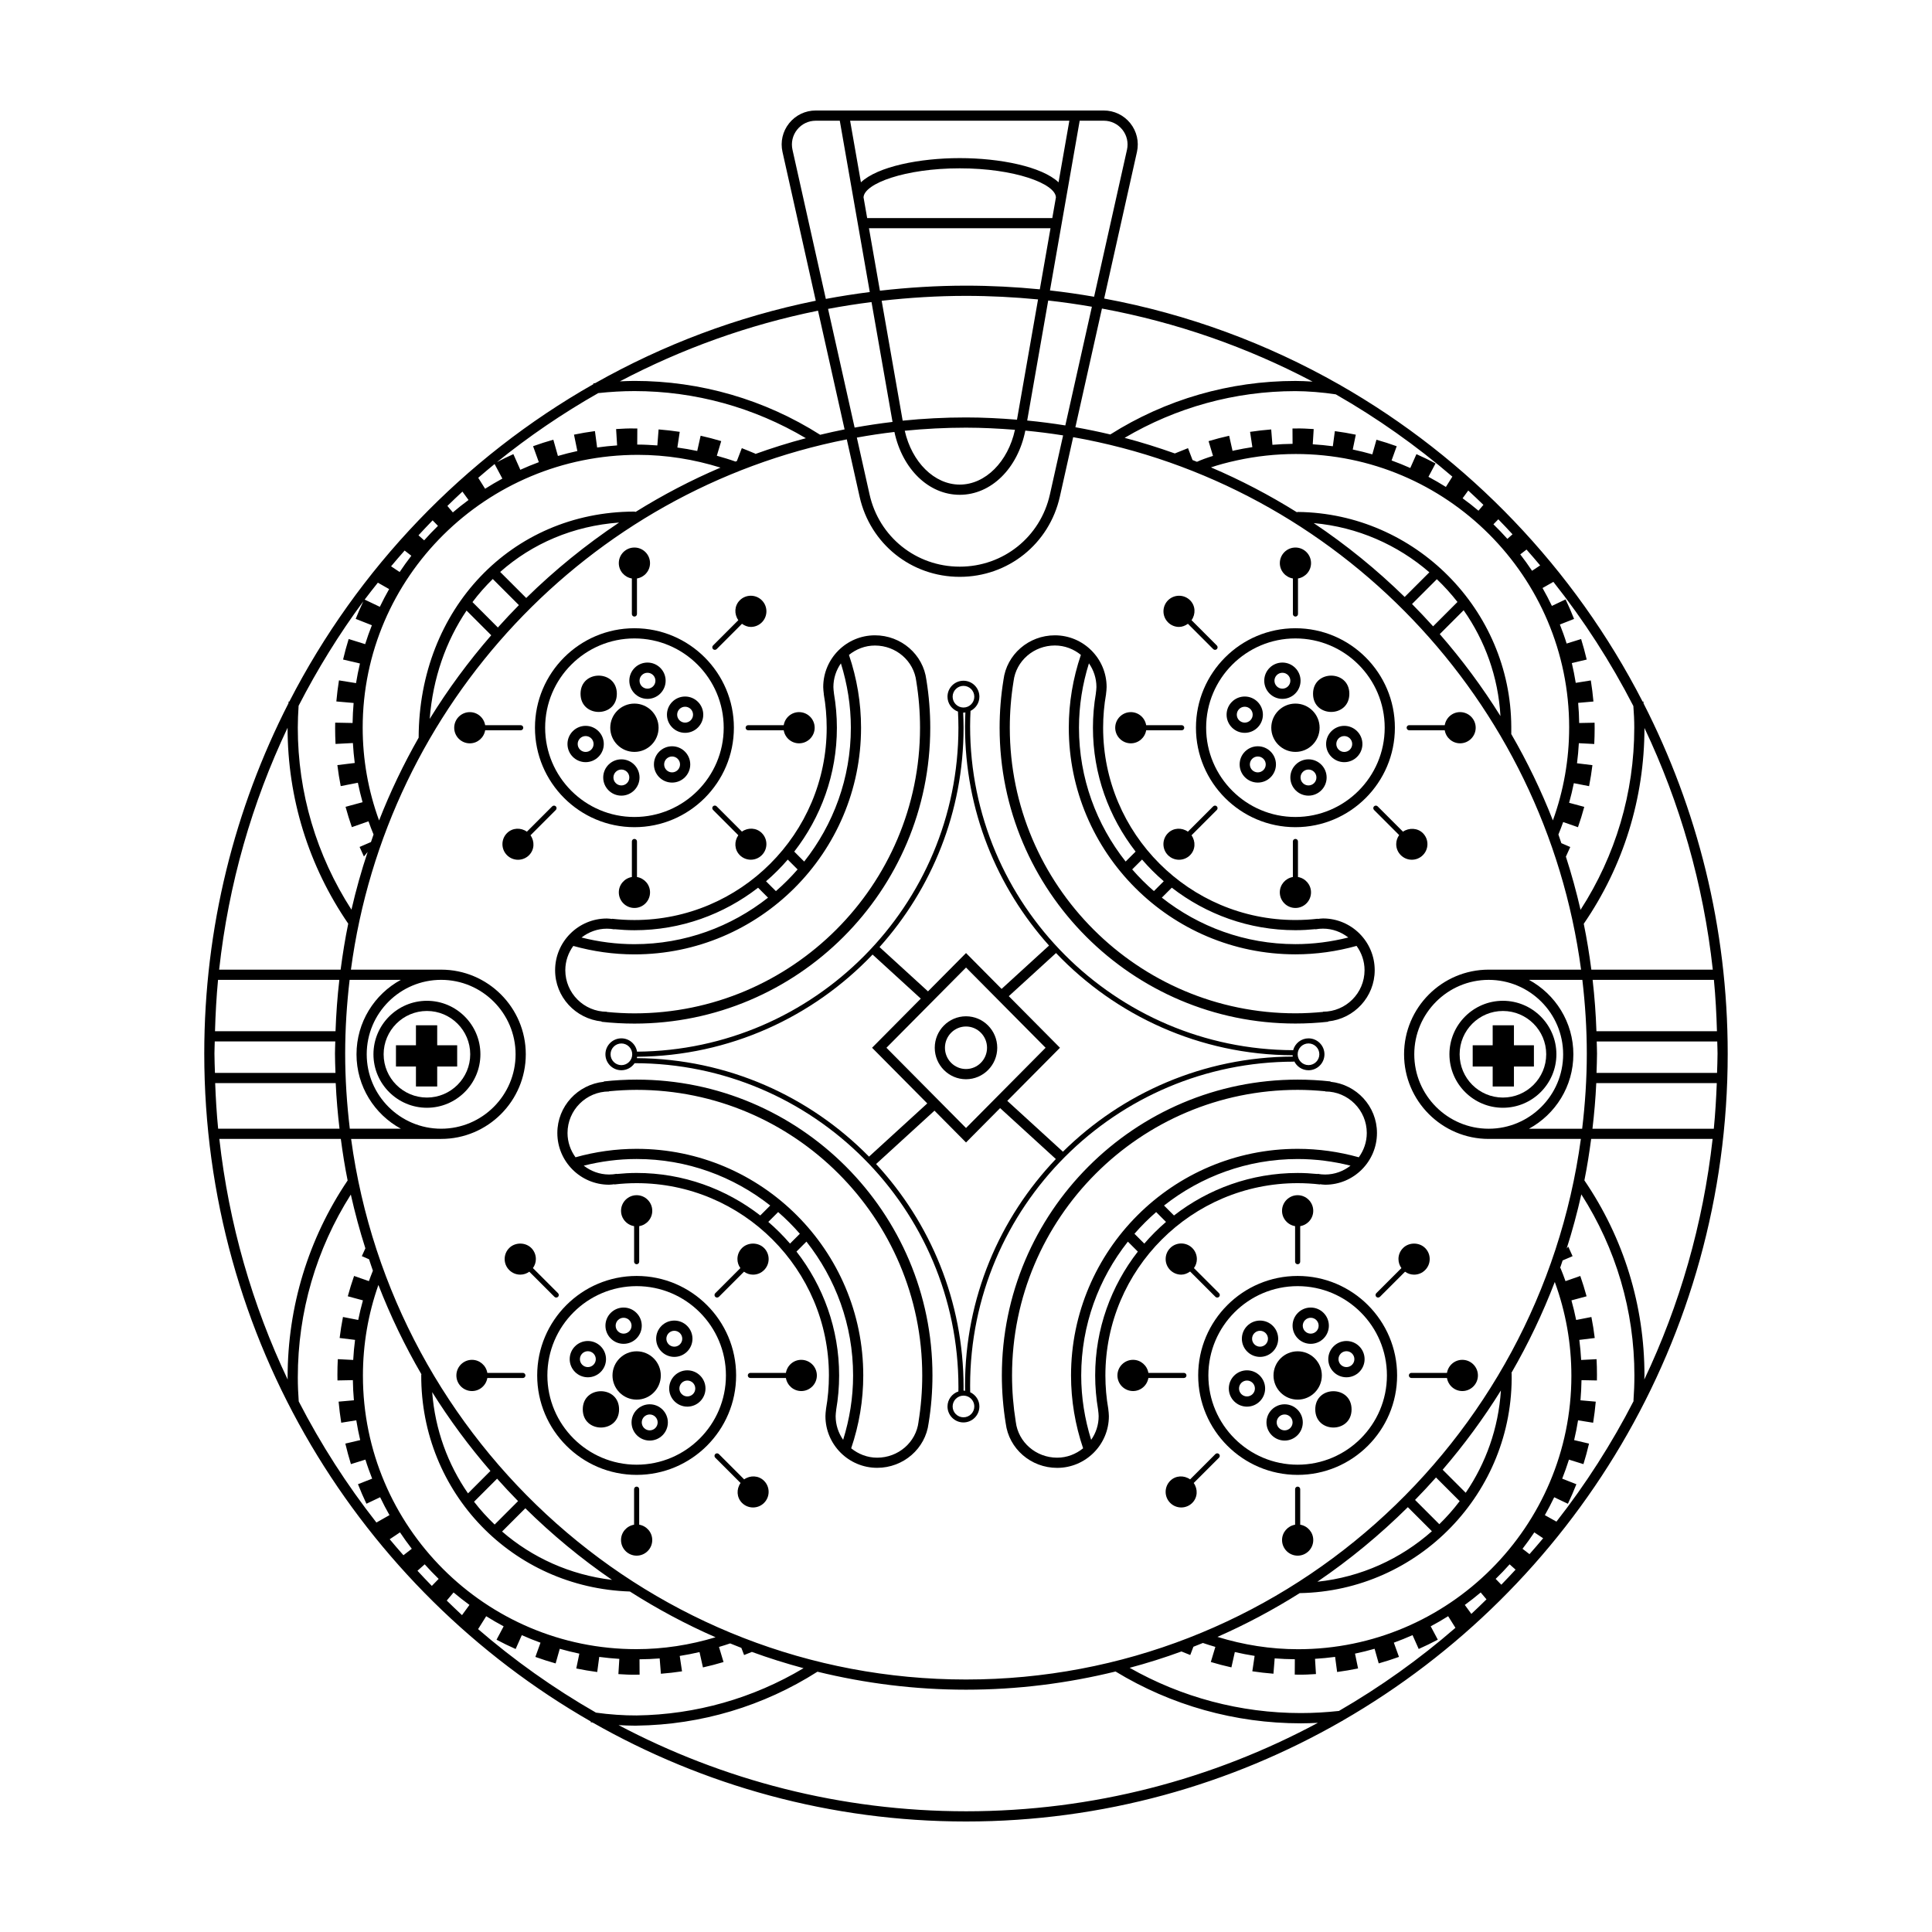 <?xml version="1.0" encoding="UTF-8"?>
<!-- Uploaded to: SVG Find, www.svgrepo.com, Generator: SVG Find Mixer Tools -->
<svg fill="#000000" width="800px" height="800px" version="1.1" viewBox="144 144 512 512" xmlns="http://www.w3.org/2000/svg">
 <g>
  <path d="m601.86 423.21c0-33.418-8.082-64.949-22.305-92.801-0.012-0.168-0.004-0.328-0.02-0.492l-0.227 0.016c-18.094-35.23-46.098-64.469-80.285-83.961l0.004-0.039-0.109-0.02c-19.074-10.855-40.055-18.668-62.305-22.797l8.691-38.855c0.598-2.684-0.047-5.457-1.762-7.602-1.727-2.148-4.293-3.375-7.043-3.375h-76.332c-2.75 0-5.316 1.23-7.039 3.379-1.719 2.144-2.363 4.918-1.758 7.602l8.816 39.43c-20.828 4.219-40.492 11.695-58.48 21.852-0.156 0.016-0.312 0.023-0.465 0.039l0.023 0.215c-34.324 19.492-62.438 48.793-80.594 84.133l-0.195-0.016c-0.012 0.145-0.004 0.293-0.016 0.438-14.238 27.859-22.328 59.414-22.328 92.855 0 75.777 41.328 141.96 102.43 176.99l-0.035 0.203c0.156 0.023 0.344 0.047 0.504 0.07 29.262 16.672 63.02 26.238 98.969 26.238 36.23 0 70.23-9.719 99.652-26.637 0.047-0.004 0.098-0.004 0.141-0.012l-0.012-0.066c60.914-35.074 102.08-101.16 102.08-176.79zm-401.03 0c0-1.078 0.066-2.141 0.082-3.215h31.941c-0.02 1.074-0.082 2.137-0.082 3.215 0 1.719 0.074 3.414 0.133 5.125h-31.941c-0.047-1.711-0.133-3.41-0.133-5.125zm66.812-117.4 6.539 6.539c-6.004 6.918-11.473 14.324-16.305 22.168 0.832-10.828 4.301-20.602 9.766-28.707zm8.301 4.484-6.731-6.731c1.641-2.191 3.445-4.223 5.379-6.121l6.922 6.922c-1.898 1.93-3.758 3.902-5.57 5.93zm7.512-7.82-6.902-6.902c8.48-7.508 19.324-12.203 31.512-13.09-8.82 5.887-17.059 12.582-24.609 19.992zm28.988-22.816c-0.133-0.039-0.258-0.082-0.402-0.082h-0.004c-32.504 0.098-57.02 25.84-57.09 59.914-4 7.012-7.508 14.34-10.488 21.941-2.875-7.871-4.344-16.133-4.344-24.605 0-39.863 32.723-72.285 72.938-72.285 7.492 0 14.82 1.18 21.887 3.379-7.828 3.34-15.332 7.277-22.496 11.738zm28.145-16.895-1.309 3.414c-0.133 0.051-0.262 0.105-0.395 0.156l0.004-0.02c-1.621-0.586-3.269-1.062-4.922-1.535l1.164-3.879c-1.793-0.539-3.629-1.02-5.457-1.426l-0.902 4.039c-1.742-0.367-3.496-0.672-5.262-0.91l0.625-4.16c-1.848-0.277-3.727-0.492-5.598-0.641l-0.332 4.242c-1.715-0.117-3.43-0.223-5.16-0.223-0.055 0-0.117 0.004-0.172 0.004l0.023-4.266-0.648-0.004c-1.688-0.051-3.332 0.051-4.973 0.152l0.266 4.332c-1.785 0.125-3.551 0.309-5.297 0.555l-0.578-4.348c-1.855 0.246-3.723 0.562-5.551 0.941l0.891 4.344c-1.742 0.371-3.457 0.812-5.152 1.305l-1.215-4.309c-1.805 0.508-3.606 1.09-5.367 1.723l1.527 4.231c-1.668 0.613-3.301 1.293-4.906 2.019l-1.844-4.152c-1.473 0.656-2.926 1.379-4.352 2.121 8.418-6.801 17.391-12.922 26.844-18.293 3.168-0.336 6.383-0.535 9.578-0.535 16.082 0 31.715 4.344 45.445 12.488-4.586 1.215-9.09 2.629-13.512 4.223l0.172-0.105c-0.848-0.355-2.769-1.152-3.637-1.484zm-63.457 8.07c-1.562 0.84-3.078 1.75-4.574 2.691l-1.82-2.902c1.43-1.234 2.871-2.457 4.336-3.652zm-8.965 5.668c-1.43 1.047-2.812 2.152-4.16 3.293l-1.445-1.715c1.324-1.273 2.629-2.562 3.988-3.797zm-8.098 6.859c-1.27 1.234-2.488 2.516-3.664 3.836l-1.5-1.336c1.238-1.328 2.469-2.664 3.742-3.961zm-7.059 7.922c-1.082 1.402-2.117 2.836-3.098 4.312l-2.273-1.516c1.18-1.41 2.379-2.801 3.594-4.176zm-5.883 8.832c-0.871 1.535-1.703 3.102-2.465 4.699l-4.019-1.914c1.133-1.523 2.324-2.996 3.496-4.484zm-4.574 9.582c-0.645 1.641-1.25 3.309-1.777 5.008l-4.375-1.359c-0.555 1.793-1.059 3.621-1.48 5.438l4.473 1.047c-0.402 1.715-0.762 3.445-1.039 5.203l-4.523-0.727c-0.297 1.848-0.527 3.727-0.695 5.586l4.578 0.402c-0.152 1.754-0.242 3.523-0.273 5.305l-4.609-0.09c-0.012 0.488-0.016 0.977-0.016 1.473 0 1.395 0.035 2.785 0.105 4.168l4.602-0.238c0.098 1.773 0.266 3.531 0.488 5.285l-4.602 0.562c0.227 1.863 0.523 3.734 0.887 5.566l4.543-0.891c0.348 1.734 0.777 3.449 1.246 5.16l-4.508 1.219c0.488 1.809 1.055 3.617 1.668 5.387l4.414-1.543c0.414 1.168 0.855 2.332 1.336 3.488-0.242 0.66-0.449 1.336-0.68 2l-3.019 1.305c0.367 0.852 0.75 1.699 1.148 2.535l0.988-1.215c-1.664 5.004-3.094 10.105-4.293 15.301-9.273-14.391-14.219-30.984-14.219-48.227 0-1.934 0.09-3.879 0.215-5.809 4.992-9.699 10.707-18.965 17.141-27.664-0.711 1.523-1.395 3.066-2.012 4.637zm-6.266 79.086c-0.828 4.004-1.477 8.074-2.016 12.184h-32.195c2.492-22.715 8.742-44.301 18.137-64.105 0.004 18.652 5.566 36.598 16.074 51.922zm-2.356 14.887c-0.52 4.488-0.852 9.035-1.012 13.621h-31.941c0.133-4.574 0.379-9.125 0.805-13.621zm4.547 19.73c0 8.508 4.762 15.926 11.766 19.723h-13.539c-0.781-6.535-1.23-13.168-1.23-19.914 0-6.613 0.43-13.125 1.18-19.539h13.582c-6.996 3.797-11.758 11.215-11.758 19.73zm22.43-19.73c10.879 0 19.73 8.852 19.73 19.73s-8.848 19.723-19.73 19.723c-10.879 0-19.723-8.848-19.723-19.723-0.004-10.883 8.848-19.73 19.723-19.73zm-27.941 27.359c0.188 4.07 0.539 8.098 1.008 12.09h-32.164c-0.395-3.996-0.637-8.031-0.789-12.09zm1.355 14.797c0.492 3.707 1.066 7.387 1.805 11.012-10.398 15.406-15.906 33.43-15.906 52.156 0 0.203 0.02 0.402 0.02 0.609-9.355-19.703-15.582-41.18-18.113-63.777zm-11.398 63.164c0-17.301 4.883-33.953 14.047-48.418 1.09 4.832 2.367 9.586 3.859 14.246-0.324 0.684-0.641 1.375-0.941 2.074l1.914 0.828c0.344 1.008 0.656 2.023 1.02 3.023-0.367 0.918-0.73 1.84-1.059 2.769l-3.926-1.371c-0.621 1.77-1.18 3.578-1.668 5.387l4.012 1.082c-0.473 1.719-0.902 3.445-1.25 5.195l-4.039-0.789c-0.359 1.832-0.656 3.703-0.887 5.566l4.086 0.5c-0.223 1.762-0.395 3.535-0.488 5.32l-4.082-0.211c-0.07 1.379-0.105 2.766-0.105 4.168 0 0.488 0.004 0.984 0.016 1.473l4.082-0.082c0.023 1.797 0.117 3.578 0.273 5.34l-4.051 0.359c0.168 1.859 0.398 3.738 0.695 5.586l3.988-0.641c0.281 1.773 0.637 3.516 1.039 5.246l-3.941 0.926c0.43 1.812 0.926 3.641 1.48 5.438l3.84-1.195c0.527 1.715 1.137 3.391 1.789 5.047l-3.758 1.473c0.684 1.75 1.441 3.488 2.242 5.176l3.629-1.727c0.77 1.617 1.602 3.195 2.481 4.742l-3.465 1.965c-7.824-9.98-14.727-20.715-20.586-32.094-0.16-2.109-0.246-4.266-0.246-6.402zm27.078 41.102c0.988 1.484 2.035 2.934 3.125 4.348l-2.211 1.715c-1.23-1.402-2.453-2.805-3.641-4.238zm-9.824-41.488c0-8.281 1.379-16.363 4.102-24.078 3.195 8.223 7.008 16.125 11.391 23.66-0.012 0.07-0.039 0.137-0.039 0.207-0.121 31.195 24.156 56.359 55.297 57.375 7.219 4.602 14.797 8.672 22.703 12.125-6.785 2.051-13.816 3.152-20.988 3.152-39.965 0.012-72.465-32.496-72.465-72.441zm43.039 35.105c7.082 6.977 14.762 13.348 22.98 18.977-11.145-1.324-21.176-5.918-29.141-12.816zm-8.129 4.312c-1.965-1.879-3.797-3.883-5.461-6.047l6.106-6.106c1.809 2.023 3.664 4.004 5.562 5.941zm-7.062-8.262c-5.34-7.707-8.727-16.871-9.492-26.828 4.613 7.367 9.777 14.344 15.434 20.883zm0.387 29.562-1.977 2.707c-1.375-1.258-2.699-2.57-4.047-3.863l1.812-2.144c1.367 1.148 2.769 2.246 4.211 3.301zm2.301 6.398 2.133-3.402c1.508 0.941 3.047 1.84 4.625 2.68l-1.883 3.543c1.641 0.875 3.352 1.707 5.062 2.465l1.633-3.672c1.621 0.719 3.273 1.395 4.957 2l-1.359 3.769c1.758 0.637 3.562 1.215 5.367 1.723l1.094-3.875c1.707 0.48 3.438 0.922 5.188 1.285l-0.812 3.93c1.828 0.379 3.699 0.695 5.551 0.941l0.535-4.004c1.758 0.23 3.531 0.406 5.324 0.52l-0.25 4.035c1.641 0.102 3.285 0.207 4.973 0.152l0.648-0.004-0.023-4.074c1.789-0.02 3.57-0.086 5.344-0.23l0.324 4.062c1.863-0.145 3.75-0.363 5.598-0.641l-0.609-4.082c1.762-0.273 3.508-0.621 5.246-1.02l0.906 4.066c1.828-0.406 3.664-0.887 5.457-1.426l-1.203-4.004c0.988-0.301 1.98-0.59 2.957-0.934 0.988 0.402 1.977 0.801 2.969 1.184l0.727 1.898c0.609-0.23 1.359-0.535 2.066-0.828 4.481 1.633 9.043 3.066 13.688 4.316-13.352 7.965-28.555 12.312-44.238 12.52-3.246 0.031-7.426-0.262-10.77-0.746-11.199-6.418-21.719-13.895-31.434-22.297 0.062 0.043 0.133 0.098 0.211 0.148zm-33.664-129.89h23.859c12.367 0 22.43-10.062 22.43-22.43 0-12.367-10.062-22.43-22.43-22.43h-23.91c9.41-70.469 62.844-127.03 131.41-140.53l3.394 15.184c2.797 12.508 13.703 21.246 26.527 21.246h0.016c12.816 0 23.723-8.734 26.527-21.246l3.527-15.766c70.09 12.352 125.04 69.555 134.6 141.11h-24.477c-12.367 0-22.43 10.062-22.43 22.43s10.062 22.43 22.43 22.43h24.426c-10.98 80.801-79.848 143.26-162.95 143.26-83.105 0-151.97-62.461-162.95-143.25zm185.82-244.04h-49.062l-0.961-5.496c0.176-3.648 11.008-7.684 25.492-7.684s25.328 4.039 25.492 7.688zm-0.473 2.699-2.836 16.188c-6.438-0.629-12.965-0.973-19.562-0.973-7.719 0-15.32 0.484-22.812 1.336l-2.902-16.555h48.113zm-22.398 17.922c6.445 0 12.809 0.336 19.094 0.941l-5.582 31.875c-4.465-0.363-8.957-0.598-13.512-0.598-5.664 0-11.262 0.293-16.781 0.852l-5.566-31.773c7.336-0.828 14.789-1.297 22.348-1.297zm21.789 1.23c3.894 0.43 7.75 0.992 11.574 1.648l-7.039 31.457c-3.34-0.535-6.707-0.969-10.105-1.301zm-8.812 34.262c-1.828 8.453-7.84 14.52-14.629 14.52h-0.012c-6.723 0-12.676-5.949-14.566-14.27 5.34-0.527 10.75-0.816 16.227-0.816 4.375 0.004 8.691 0.23 12.98 0.566zm-32.445-2.086c-3.379 0.398-6.727 0.906-10.047 1.5l-7.039-31.457c3.805-0.715 7.644-1.316 11.516-1.805zm0.5 2.66c2.106 9.848 9.094 16.652 17.305 16.652h0.012c8.309 0 15.371-6.969 17.375-17.012 3.367 0.324 6.707 0.742 10.012 1.27l-3.5 15.652c-2.519 11.266-12.344 19.133-23.887 19.133h-0.016c-11.543 0-21.367-7.871-23.887-19.133l-3.371-15.074c3.289-0.598 6.606-1.102 9.957-1.488zm147.86 11.836-1.715 2.731c-1.508-0.941-3.047-1.84-4.625-2.68l1.883-3.543c-1.641-0.875-3.352-1.703-5.062-2.465l-1.633 3.672c-1.621-0.719-3.273-1.395-4.957-2l1.359-3.769c-1.758-0.637-3.562-1.215-5.367-1.723l-1.094 3.875c-1.707-0.48-3.438-0.922-5.188-1.285l0.812-3.93c-1.828-0.379-3.699-0.695-5.551-0.941l-0.535 4.004c-1.758-0.23-3.531-0.406-5.324-0.516l0.25-4.035c-1.641-0.102-3.285-0.207-4.973-0.152l-0.648 0.004 0.023 4.062c-1.785 0.02-3.566 0.109-5.34 0.258l-0.324-4.074c-1.863 0.145-3.75 0.363-5.598 0.641l0.605 4.047c-1.57 0.242-3.133 0.516-4.676 0.855-0.203 0.047-0.379 0.09-0.574 0.137l-0.898-4.004c-1.828 0.406-3.664 0.887-5.457 1.426l1.176 3.914c-1.641 0.5-3.047 1.02-4.254 1.562-0.387-0.156-0.777-0.312-1.168-0.465l-1.203-3.152c-0.801 0.309-2.555 1.012-3.488 1.402-4.363-1.547-8.793-2.949-13.312-4.133 13.684-8.074 29.25-12.383 45.262-12.383 3.168 0 7.359 0.336 10.699 0.855 11 6.293 21.332 13.598 30.895 21.805zm70.277 152.9c0 1.719-0.086 3.414-0.133 5.125h-31.941c0.051-1.707 0.133-3.406 0.133-5.125 0-1.078-0.059-2.141-0.082-3.215h31.941c0.016 1.07 0.082 2.137 0.082 3.215zm-111.18 157.85c-7.301 0-14.461-1.145-21.355-3.269 7.578-3.332 14.855-7.215 21.805-11.598 31.523-0.562 56.719-26.668 56.164-58.195 0-0.07-0.031-0.133-0.047-0.195 4.43-7.664 8.277-15.703 11.48-24.07 2.91 7.949 4.398 16.305 4.398 24.879 0 39.941-32.5 72.449-72.445 72.449zm44.441-41.461-6.109-6.109c5.656-6.578 10.82-13.586 15.434-21-0.641 9.996-3.981 19.273-9.324 27.109zm-7.875-4.055 6.277 6.277c-1.641 2.172-3.445 4.207-5.394 6.109l-6.434-6.434c1.898-1.938 3.746-3.922 5.551-5.953zm-7.461 7.871 6.375 6.375c-8.262 7.316-18.75 12.168-30.348 13.383 8.59-5.84 16.605-12.465 23.973-19.758zm26.973 15.148 1.578 1.406c-1.246 1.344-2.5 2.684-3.777 3.996l-1.5-1.543c1.277-1.238 2.516-2.531 3.699-3.859zm3.418-4.121c1.09-1.41 2.137-2.856 3.125-4.348l2.344 1.559c-1.18 1.426-2.402 2.82-3.621 4.211zm5.918-8.914c0.875-1.551 1.715-3.129 2.481-4.742l3.629 1.727c0.801-1.688 1.559-3.426 2.246-5.176l-3.758-1.477c0.648-1.656 1.254-3.336 1.789-5.047l3.84 1.195c0.555-1.793 1.059-3.621 1.48-5.438l-3.945-0.926c0.402-1.727 0.762-3.473 1.039-5.246l3.996 0.641c0.297-1.848 0.527-3.727 0.695-5.586l-4.051-0.359c0.152-1.762 0.242-3.547 0.273-5.34l4.082 0.082c0.012-0.488 0.016-0.977 0.016-1.473 0-1.395-0.035-2.785-0.105-4.168l-4.082 0.211c-0.098-1.785-0.266-3.559-0.488-5.32l4.086-0.5c-0.227-1.863-0.523-3.734-0.887-5.566l-4.039 0.789c-0.348-1.75-0.777-3.477-1.25-5.195l4.012-1.082c-0.488-1.809-1.055-3.617-1.668-5.387l-3.918 1.371c-0.414-1.176-0.855-2.336-1.336-3.492l-0.109 0.047c0.242-0.676 0.453-1.359 0.684-2.039l2.637-1.137c-0.367-0.852-0.75-1.699-1.148-2.535l-0.422 0.523c1.508-4.699 2.793-9.492 3.891-14.359 9.168 14.332 14.062 30.832 14.062 47.973 0 2.231-0.086 4.504-0.25 6.742l0.066 0.004c-5.828 11.34-12.691 22.047-20.477 32.004zm10.48-88.719c0.73-3.617 1.301-7.285 1.793-10.984h32.188c-2.523 22.586-8.75 44.059-18.102 63.758 0.004-0.359 0.039-0.719 0.039-1.078 0.008-18.555-5.504-36.422-15.918-51.695zm2.137-13.684c0.469-3.988 0.828-8.016 1.008-12.09h31.941c-0.156 4.062-0.398 8.098-0.789 12.09zm-5.059-19.723c0-8.508-4.762-15.926-11.766-19.73h14.148c0.75 6.414 1.18 12.922 1.18 19.539 0 6.746-0.449 13.383-1.23 19.914h-14.102c7.004-3.801 11.77-11.219 11.77-19.723zm-22.438 19.723c-10.879 0-19.723-8.848-19.723-19.723 0-10.879 8.848-19.73 19.723-19.73 10.879 0 19.73 8.852 19.73 19.73 0 10.875-8.852 19.723-19.73 19.723zm28.551-25.836c-0.156-4.59-0.492-9.129-1.012-13.621h32.145c0.434 4.492 0.676 9.043 0.805 13.621zm-1.348-16.324c-0.539-4.098-1.184-8.156-2.012-12.152 10.516-15.316 16.078-33.25 16.086-51.898 9.383 19.785 15.617 41.352 18.113 64.051zm11.375-64.109c0 17.25-4.953 33.855-14.238 48.254-1.102-4.797-2.398-9.512-3.898-14.141l0.023 0.031c0.398-0.836 0.781-1.684 1.148-2.535l-2.359-1.02c-0.266-0.762-0.504-1.535-0.781-2.293 0.449-1.094 0.871-2.195 1.266-3.309l3.918 1.371c0.621-1.77 1.18-3.578 1.668-5.387l-4.012-1.082c0.473-1.719 0.902-3.445 1.25-5.195l4.039 0.789c0.359-1.832 0.656-3.703 0.887-5.566l-4.086-0.5c0.223-1.762 0.395-3.535 0.488-5.32l4.082 0.211c0.07-1.379 0.105-2.766 0.105-4.168 0-0.488-0.004-0.984-0.016-1.473l-4.082 0.082c-0.023-1.797-0.117-3.578-0.273-5.34l4.051-0.359c-0.168-1.859-0.398-3.738-0.695-5.586l-3.996 0.641c-0.281-1.77-0.637-3.516-1.039-5.246l3.945-0.926c-0.43-1.812-0.926-3.641-1.48-5.438l-3.84 1.195c-0.527-1.715-1.137-3.391-1.789-5.047l3.758-1.477c-0.684-1.75-1.441-3.488-2.246-5.176l-3.629 1.727c-0.77-1.617-1.602-3.195-2.481-4.742l2.875-1.633c8.082 10.207 15.184 21.219 21.195 32.902 0.152 1.914 0.242 3.844 0.242 5.754zm-27.086-41.59c-0.988-1.484-2.035-2.934-3.125-4.348l1.656-1.281c1.223 1.379 2.422 2.785 3.613 4.203zm9.832 41.496c0 8.488-1.457 16.766-4.312 24.652-3.117-7.949-6.812-15.598-11.043-22.902 0-0.023 0.016-0.047 0.016-0.07v-1.828c-0.137-31.02-25.473-56.562-56.48-56.941h-0.016c-0.121 0-0.227 0.039-0.336 0.066-7.238-4.516-14.832-8.504-22.754-11.875 1.891-0.645 4.141-1.266 6.887-1.863 5.09-1.113 10.332-1.684 15.594-1.684 39.941-0.008 72.445 32.492 72.445 72.445zm-43.59-34.562c-7.41-7.238-15.477-13.805-24.105-19.574 11.633 1.043 22.238 5.773 30.648 13.039zm8.527-4.707c1.969 1.875 3.793 3.891 5.465 6.035l-6.457 6.457c-1.82-2.016-3.68-3.988-5.586-5.914zm7.098 8.227c5.664 8.055 9.168 17.68 9.758 28.043-4.785-7.68-10.172-14.934-16.086-21.715zm-0.273-29.676 1.496-2.051c1.367 1.238 2.691 2.523 4.019 3.797l-1.309 1.551c-1.363-1.148-2.762-2.246-4.207-3.297zm-74.512 305.61c0.777 0.324 1.551 0.641 2.336 0.941l0.836-2.188c0.84-0.328 1.684-0.66 2.516-1.004 1.09 0.387 2.195 0.707 3.301 1.039l-1.203 4.004c1.793 0.539 3.629 1.02 5.457 1.426l0.906-4.066c1.738 0.395 3.481 0.746 5.246 1.02l-0.609 4.082c1.848 0.277 3.727 0.492 5.598 0.641l0.324-4.062c1.773 0.145 3.559 0.211 5.344 0.23l-0.023 4.074 0.648 0.004c1.688 0.051 3.332-0.051 4.973-0.152l-0.25-4.035c1.793-0.105 3.566-0.289 5.324-0.516l0.535 4.004c1.855-0.246 3.723-0.562 5.551-0.941l-0.812-3.93c1.758-0.359 3.481-0.801 5.188-1.285l1.094 3.875c1.805-0.508 3.606-1.09 5.367-1.723l-1.359-3.769c1.684-0.605 3.332-1.281 4.957-2l1.633 3.672c1.715-0.762 3.414-1.594 5.062-2.465l-1.883-3.543c1.578-0.836 3.117-1.734 4.625-2.68l1.93 3.078c-9.551 8.289-19.879 15.668-30.875 22.031-3.336 0.363-6.727 0.562-10.09 0.562-16.02 0-31.609-4.168-45.375-11.992 4.652-1.242 9.242-2.684 13.73-4.332zm75.098-12.332c1.441-1.055 2.848-2.156 4.207-3.305l1.535 1.824c-1.328 1.289-2.644 2.602-4.012 3.856zm12.641-283.73-1.359 1.211c-1.188-1.328-2.422-2.613-3.699-3.859l1.293-1.328c1.285 1.289 2.519 2.641 3.766 3.977zm-52.973-40.461c-1.602-0.109-3.18-0.18-4.555-0.18-17.438 0-34.395 4.906-49.062 14.184-3.055-0.727-6.141-1.359-9.254-1.914l7.039-31.457c19.781 3.656 38.547 10.262 55.832 19.367zm-55.355-69.145c1.93 0 3.719 0.863 4.926 2.363 1.203 1.5 1.652 3.445 1.234 5.324l-8.715 38.965c-3.863-0.664-7.758-1.234-11.699-1.672l7.879-44.98zm-9.113 0-2.863 16.328c-4.438-4.188-15.559-6.414-26.188-6.414s-21.75 2.227-26.188 6.414l-2.863-16.324 58.102 0.004zm-73.375 7.691c-0.418-1.879 0.031-3.82 1.234-5.32 1.203-1.508 3.004-2.367 4.926-2.367h6.375l7.949 45.398c-3.914 0.5-7.801 1.109-11.645 1.828zm6.769 42.656 7.039 31.457c-2.176 0.43-4.328 0.918-6.473 1.43-14.699-9.34-31.719-14.277-49.219-14.277-1.285 0-2.57 0.059-3.859 0.117 16.32-8.582 33.941-14.973 52.512-18.727zm-106.15 333.93 1.914-1.703c1.188 1.328 2.422 2.613 3.699 3.859l-1.809 1.859c-1.293-1.309-2.547-2.664-3.805-4.016zm145.37 63.742c-33.211 0-64.52-8.281-92.078-22.836 1.441 0.086 2.871 0.145 4.168 0.145 0.215 0 0.43 0 0.641-0.004 17.07-0.223 33.598-5.18 47.898-14.293 12.637 3.09 25.809 4.766 39.379 4.766 13.648 0 26.91-1.699 39.621-4.82 14.742 8.973 31.691 13.734 49.117 13.734 1.5 0 3.008-0.059 4.508-0.133-27.852 14.941-59.582 23.441-93.254 23.441z"/>
  <path d="m408.28 421.67c0-4.602-3.715-8.344-8.281-8.344-4.57 0-8.281 3.742-8.281 8.344 0 4.594 3.715 8.34 8.281 8.34 4.566-0.004 8.281-3.746 8.281-8.34zm-13.859 0c0-3.109 2.504-5.637 5.578-5.637s5.578 2.527 5.578 5.637c-0.004 3.109-2.5 5.633-5.578 5.633s-5.578-2.523-5.578-5.633z"/>
  <path d="m312.13 363.21c14.535 0 26.359-11.824 26.359-26.359 0-14.535-11.824-26.359-26.359-26.359s-26.359 11.824-26.359 26.359c0 14.535 11.824 26.359 26.359 26.359zm0-50.02c13.043 0 23.66 10.609 23.66 23.66 0 13.047-10.609 23.66-23.66 23.66-13.047 0-23.66-10.609-23.66-23.66 0-13.047 10.617-23.66 23.66-23.66z"/>
  <path d="m362.3 327.92c0.52 2.926 0.781 5.934 0.781 8.938 0 28.098-22.859 50.961-50.961 50.961-1.977 0-3.961-0.117-5.898-0.336l-0.004 0.055c-0.469-0.047-0.934-0.125-1.402-0.125-7.559 0-13.707 6.152-13.707 13.707 0 7.082 5.422 12.863 12.324 13.574l-0.012 0.09c2.863 0.316 5.789 0.48 8.707 0.48 43.227 0 78.398-35.172 78.398-78.398 0-4.227-0.344-8.469-1.012-12.617v-0.004c0-0.004 0-0.012-0.004-0.012 0-0.016-0.004-0.031-0.004-0.047h-0.004c-0.84-6.742-6.688-11.82-13.633-11.82-7.559 0-13.707 6.152-13.707 13.707 0 0.559 0.086 1.273 0.156 1.84zm-9.535 43.879 2.609 2.609c-1.785 2.051-3.703 3.969-5.754 5.75l-2.613-2.609c2.066-1.773 3.984-3.691 5.758-5.75zm-45.941 18.492 0.012-0.047c1.754 0.172 3.523 0.277 5.289 0.277 12.344 0 23.695-4.231 32.773-11.266l2.637 2.637c-9.766 7.691-22.043 12.324-35.406 12.324-4.758 0-9.453-0.613-14.016-1.762 1.863-1.445 4.172-2.344 6.711-2.344 0.66 0 1.336 0.059 2 0.18zm80-65.73c0 0.02 0.016 0.035 0.02 0.055h-0.012c0.656 4.019 0.984 8.137 0.984 12.242 0 41.734-33.957 75.691-75.691 75.691-2.445 0-4.891-0.141-7.305-0.371v-0.055c-6.07 0-11.008-4.938-11.008-11.008 0-2.41 0.801-4.621 2.117-6.434 5.25 1.465 10.691 2.238 16.199 2.238 33.117 0 60.059-26.945 60.059-60.059 0-6.613-1.098-13.094-3.203-19.301 1.891-1.531 4.266-2.488 6.883-2.488 5.598 0 10.309 4.078 10.957 9.488zm-19.977-4.762c1.715 5.508 2.637 11.227 2.637 17.059 0 13.391-4.648 25.695-12.367 35.465l-2.637-2.637c7.059-9.082 11.305-20.461 11.305-32.828 0-3.062-0.273-6.133-0.785-9.117 0-0.016 0.004-0.031 0.004-0.051-0.059-0.473-0.145-1.117-0.145-1.613 0-2.332 0.738-4.492 1.988-6.277z"/>
  <path d="m318.53 336.86c0 3.535-2.867 6.402-6.402 6.402s-6.402-2.867-6.402-6.402c0-3.535 2.867-6.402 6.402-6.402s6.402 2.867 6.402 6.402"/>
  <path d="m315.59 329.21c2.648 0 4.812-2.156 4.812-4.812 0-2.648-2.156-4.812-4.812-4.812s-4.812 2.156-4.812 4.812 2.156 4.812 4.812 4.812zm0-6.918c1.16 0 2.106 0.945 2.106 2.106 0 1.164-0.945 2.106-2.106 2.106-1.164 0-2.106-0.945-2.106-2.106-0.004-1.16 0.941-2.106 2.106-2.106z"/>
  <path d="m325.56 338.21c2.648 0 4.812-2.156 4.812-4.812s-2.156-4.812-4.812-4.812-4.812 2.156-4.812 4.812 2.16 4.812 4.812 4.812zm0-6.918c1.164 0 2.106 0.945 2.106 2.106 0 1.16-0.945 2.106-2.106 2.106s-2.106-0.945-2.106-2.106c-0.004-1.16 0.945-2.106 2.106-2.106z"/>
  <path d="m322.11 341.77c-2.648 0-4.812 2.156-4.812 4.812s2.156 4.812 4.812 4.812 4.812-2.156 4.812-4.812c-0.004-2.656-2.164-4.812-4.812-4.812zm0 6.918c-1.164 0-2.106-0.945-2.106-2.106 0-1.164 0.945-2.106 2.106-2.106 1.16 0 2.106 0.945 2.106 2.106 0 1.156-0.949 2.106-2.106 2.106z"/>
  <path d="m308.67 345.23c-2.648 0-4.812 2.156-4.812 4.812s2.156 4.812 4.812 4.812c2.648 0 4.812-2.156 4.812-4.812s-2.156-4.812-4.812-4.812zm0 6.918c-1.16 0-2.106-0.945-2.106-2.106 0-1.16 0.945-2.106 2.106-2.106 1.164 0 2.106 0.945 2.106 2.106 0.004 1.16-0.941 2.106-2.106 2.106z"/>
  <path d="m299.2 345.98c2.648 0 4.812-2.156 4.812-4.812 0-2.648-2.156-4.812-4.812-4.812-2.648 0-4.812 2.156-4.812 4.812s2.156 4.812 4.812 4.812zm0-6.918c1.164 0 2.106 0.945 2.106 2.106s-0.945 2.106-2.106 2.106-2.106-0.945-2.106-2.106c-0.004-1.156 0.941-2.106 2.106-2.106z"/>
  <path d="m307.47 327.86c0 6.414-9.621 6.414-9.621 0 0-6.414 9.621-6.414 9.621 0"/>
  <path d="m311.45 297.3v9.422c0 0.371 0.301 0.676 0.676 0.676 0.371 0 0.676-0.301 0.676-0.676v-9.422c1.961-0.328 3.461-2.019 3.461-4.066 0-2.277-1.855-4.133-4.137-4.133s-4.137 1.855-4.137 4.133c0 2.051 1.504 3.742 3.461 4.066z"/>
  <path d="m312.13 366.32c-0.371 0-0.676 0.301-0.676 0.676v9.422c-1.961 0.328-3.461 2.019-3.461 4.066 0 2.281 1.855 4.137 4.137 4.137s4.137-1.855 4.137-4.137c0-2.047-1.5-3.738-3.461-4.066v-9.422c0-0.375-0.305-0.676-0.676-0.676z"/>
  <path d="m333.44 316.22c0.172 0 0.348-0.066 0.48-0.195l6.707-6.711c0.711 0.504 1.512 0.828 2.348 0.828 1.059 0 2.117-0.402 2.922-1.211 1.613-1.613 1.613-4.231 0-5.844-1.613-1.613-4.238-1.613-5.848 0-1.441 1.441-1.523 3.656-0.383 5.269l-6.707 6.711c-0.262 0.262-0.262 0.691 0 0.957 0.137 0.133 0.309 0.195 0.48 0.195z"/>
  <path d="m284.59 365.36 6.707-6.711c0.262-0.262 0.262-0.691 0-0.957-0.262-0.262-0.691-0.262-0.957 0l-6.707 6.711c-1.613-1.137-3.828-1.062-5.273 0.383-1.613 1.613-1.613 4.238 0 5.848 0.805 0.805 1.863 1.211 2.922 1.211s2.117-0.402 2.922-1.211c1.449-1.445 1.523-3.66 0.387-5.273z"/>
  <path d="m342.27 336.18c-0.371 0-0.676 0.301-0.676 0.676 0 0.371 0.301 0.676 0.676 0.676h9.422c0.328 1.953 2.019 3.457 4.066 3.457 2.281 0 4.137-1.855 4.137-4.133 0-2.281-1.855-4.137-4.137-4.137-2.047 0-3.738 1.5-4.066 3.461z"/>
  <path d="m282.67 336.86c0-0.371-0.301-0.676-0.676-0.676h-9.422c-0.328-1.961-2.019-3.461-4.066-3.461-2.281 0-4.137 1.855-4.137 4.137 0 2.277 1.855 4.133 4.137 4.133 2.047 0 3.738-1.5 4.066-3.457h9.422c0.371 0 0.676-0.301 0.676-0.676z"/>
  <path d="m340.05 370.62c0.805 0.805 1.863 1.211 2.922 1.211 1.059 0 2.117-0.402 2.922-1.211 1.613-1.613 1.613-4.238 0-5.848-1.445-1.445-3.664-1.523-5.273-0.383l-6.707-6.711c-0.262-0.262-0.691-0.262-0.957 0-0.266 0.262-0.262 0.691 0 0.957l6.707 6.711c-1.133 1.617-1.059 3.832 0.387 5.273z"/>
  <path d="m487.3 363.21c14.535 0 26.359-11.824 26.359-26.359 0-14.535-11.824-26.359-26.359-26.359-14.535 0-26.359 11.824-26.359 26.359 0 14.535 11.824 26.359 26.359 26.359zm0-50.02c13.043 0 23.66 10.609 23.66 23.66 0 13.047-10.609 23.66-23.66 23.66-13.043 0-23.66-10.609-23.66-23.66 0-13.047 10.617-23.66 23.66-23.66z"/>
  <path d="m487.3 415.25c2.918 0 5.844-0.16 8.699-0.48l-0.012-0.09c6.902-0.707 12.324-6.488 12.324-13.574 0-7.562-6.152-13.707-13.707-13.707-0.469 0-0.934 0.082-1.402 0.125l-0.004-0.047c-1.941 0.227-3.926 0.336-5.898 0.336-28.098 0-50.961-22.859-50.961-50.961 0-3.008 0.262-6.016 0.781-8.938h-0.012c0.07-0.562 0.156-1.281 0.156-1.84 0-7.562-6.152-13.707-13.707-13.707-6.949 0-12.793 5.078-13.629 11.812h-0.004c0 0.016-0.004 0.031-0.004 0.047v0.012 0.004c-0.672 4.141-1.012 8.383-1.012 12.617-0.008 43.219 35.164 78.391 78.391 78.391zm5.293-25.016 0.012 0.047c0.664-0.121 1.34-0.18 2.004-0.18 2.539 0 4.848 0.898 6.711 2.344-4.566 1.148-9.266 1.762-14.016 1.762-13.367 0-25.648-4.629-35.406-12.324l2.637-2.637c9.078 7.031 20.43 11.266 32.773 11.266 1.766 0 3.531-0.105 5.285-0.277zm-40.184-12.695-2.613 2.609c-2.051-1.777-3.969-3.699-5.754-5.75l2.613-2.609c1.773 2.062 3.695 3.981 5.754 5.75zm-17.992-49.852c-0.004 0.02 0.004 0.039 0.004 0.059-0.516 2.988-0.781 6.047-0.781 9.105 0 12.367 4.246 23.746 11.305 32.828l-2.637 2.637c-7.719-9.77-12.367-22.078-12.367-35.465 0-5.84 0.918-11.559 2.637-17.059 1.246 1.785 1.988 3.945 1.988 6.277 0 0.492-0.086 1.141-0.148 1.617zm-21.816-3.133c0.648-5.41 5.359-9.492 10.957-9.492 2.621 0 4.992 0.957 6.887 2.488-2.106 6.203-3.203 12.68-3.203 19.301 0 33.117 26.945 60.059 60.062 60.059 5.508 0 10.941-0.77 16.199-2.238 1.316 1.812 2.117 4.027 2.117 6.434 0 6.07-4.938 11.008-11.008 11.008v0.055c-2.414 0.23-4.863 0.371-7.305 0.371-41.734 0-75.699-33.957-75.699-75.691 0-4.106 0.332-8.223 0.984-12.242h-0.012c0.004-0.016 0.012-0.031 0.02-0.051z"/>
  <path d="m493.71 336.86c0 3.535-2.867 6.402-6.402 6.402-3.539 0-6.406-2.867-6.406-6.402 0-3.535 2.867-6.402 6.406-6.402 3.535 0 6.402 2.867 6.402 6.402"/>
  <path d="m483.85 329.21c2.656 0 4.812-2.156 4.812-4.812 0-2.648-2.156-4.812-4.812-4.812s-4.812 2.156-4.812 4.812 2.156 4.812 4.812 4.812zm0-6.918c1.164 0 2.106 0.945 2.106 2.106 0 1.164-0.945 2.106-2.106 2.106s-2.106-0.945-2.106-2.106 0.941-2.106 2.106-2.106z"/>
  <path d="m473.87 338.21c2.656 0 4.812-2.156 4.812-4.812s-2.156-4.812-4.812-4.812-4.812 2.156-4.812 4.812c0.004 2.656 2.16 4.812 4.812 4.812zm0-6.918c1.164 0 2.106 0.945 2.106 2.106 0 1.16-0.945 2.106-2.106 2.106s-2.106-0.945-2.106-2.106c0-1.16 0.941-2.106 2.106-2.106z"/>
  <path d="m477.33 341.77c-2.656 0-4.812 2.156-4.812 4.812s2.156 4.812 4.812 4.812 4.812-2.156 4.812-4.812-2.156-4.812-4.812-4.812zm0 6.918c-1.164 0-2.106-0.945-2.106-2.106 0-1.164 0.945-2.106 2.106-2.106s2.106 0.945 2.106 2.106c0.004 1.156-0.941 2.106-2.106 2.106z"/>
  <path d="m490.76 345.23c-2.648 0-4.805 2.156-4.805 4.812s2.156 4.812 4.805 4.812c2.656 0 4.812-2.156 4.812-4.812-0.004-2.656-2.16-4.812-4.812-4.812zm0 6.918c-1.16 0-2.106-0.945-2.106-2.106 0-1.16 0.945-2.106 2.106-2.106 1.164 0 2.106 0.945 2.106 2.106 0.004 1.16-0.945 2.106-2.106 2.106z"/>
  <path d="m495.43 341.17c0 2.648 2.156 4.812 4.812 4.812s4.812-2.156 4.812-4.812c0-2.648-2.156-4.812-4.812-4.812-2.656 0.004-4.812 2.164-4.812 4.812zm6.918 0c0 1.164-0.945 2.106-2.106 2.106-1.16 0-2.106-0.945-2.106-2.106s0.945-2.106 2.106-2.106c1.156 0 2.106 0.949 2.106 2.106z"/>
  <path d="m501.59 327.86c0 6.414-9.621 6.414-9.621 0 0-6.414 9.621-6.414 9.621 0"/>
  <path d="m486.63 297.3v9.422c0 0.371 0.301 0.676 0.676 0.676 0.371 0 0.676-0.301 0.676-0.676v-9.422c1.953-0.328 3.457-2.019 3.457-4.066 0-2.277-1.855-4.133-4.133-4.133-2.277 0-4.137 1.855-4.137 4.133 0.004 2.051 1.504 3.742 3.461 4.066z"/>
  <path d="m487.3 366.32c-0.371 0-0.676 0.301-0.676 0.676v9.422c-1.953 0.328-3.461 2.019-3.461 4.066 0 2.281 1.855 4.137 4.137 4.137s4.133-1.855 4.133-4.137c0-2.047-1.5-3.738-3.457-4.066v-9.422c0.004-0.375-0.305-0.676-0.676-0.676z"/>
  <path d="m456.46 310.14c0.836 0 1.637-0.324 2.352-0.828l6.707 6.711c0.133 0.133 0.301 0.195 0.48 0.195 0.176 0 0.348-0.066 0.48-0.195 0.262-0.262 0.262-0.691 0-0.957l-6.707-6.711c1.137-1.613 1.059-3.828-0.383-5.269-1.613-1.613-4.238-1.605-5.848 0-1.613 1.613-1.613 4.231 0 5.844 0.801 0.805 1.859 1.211 2.918 1.211z"/>
  <path d="m509.09 357.69c-0.262-0.262-0.691-0.262-0.957 0s-0.262 0.691 0 0.957l6.66 6.66c-0.5 0.695-0.781 1.527-0.781 2.398 0 1.102 0.43 2.144 1.215 2.922 0.781 0.781 1.82 1.211 2.922 1.211 1.102 0 2.144-0.43 2.922-1.211 0.781-0.781 1.215-1.82 1.215-2.922s-0.43-2.141-1.215-2.922c-1.395-1.395-3.68-1.473-5.266-0.379z"/>
  <path d="m443.68 340.99c2.047 0 3.742-1.5 4.066-3.457h9.418c0.371 0 0.676-0.301 0.676-0.676 0-0.371-0.301-0.676-0.676-0.676h-9.418c-0.328-1.961-2.019-3.461-4.066-3.461-2.277 0-4.137 1.855-4.137 4.137 0.004 2.273 1.859 4.133 4.137 4.133z"/>
  <path d="m517.45 337.53h9.422c0.324 1.953 2.016 3.457 4.066 3.457 2.277 0 4.137-1.855 4.137-4.133 0-2.281-1.855-4.137-4.137-4.137-2.047 0-3.738 1.5-4.066 3.461h-9.422c-0.371 0-0.676 0.301-0.676 0.676-0.004 0.375 0.305 0.676 0.676 0.676z"/>
  <path d="m466.47 357.69c-0.262-0.262-0.691-0.262-0.957 0l-6.711 6.711c-1.613-1.137-3.836-1.059-5.273 0.383-1.613 1.613-1.613 4.238 0 5.848 0.805 0.805 1.863 1.211 2.922 1.211 1.062 0 2.121-0.402 2.926-1.211 1.441-1.441 1.523-3.656 0.383-5.269l6.707-6.711c0.266-0.266 0.266-0.691 0.004-0.961z"/>
  <path d="m487.89 482.14c-14.535 0-26.359 11.824-26.359 26.359s11.824 26.359 26.359 26.359c14.535 0 26.359-11.824 26.359-26.359s-11.824-26.359-26.359-26.359zm0 50.02c-13.043 0-23.66-10.609-23.66-23.66 0-13.047 10.609-23.66 23.66-23.66 13.043 0 23.66 10.609 23.66 23.66-0.004 13.047-10.613 23.66-23.66 23.66z"/>
  <path d="m437.72 517.45c-0.52-2.934-0.781-5.941-0.781-8.941 0-28.098 22.859-50.961 50.961-50.961 1.965 0 3.953 0.117 5.898 0.344l0.004-0.055c0.469 0.047 0.934 0.125 1.402 0.125 7.559 0 13.707-6.152 13.707-13.707 0-7.082-5.422-12.863-12.324-13.574l0.012-0.09c-2.863-0.316-5.789-0.48-8.699-0.48-43.23 0-78.398 35.172-78.398 78.398 0 4.231 0.344 8.473 1.012 12.617v0.004c0 0.004 0 0.012 0.004 0.012 0 0.016 0.004 0.031 0.004 0.047h0.004c0.836 6.742 6.68 11.812 13.633 11.812 7.559 0 13.707-6.152 13.707-13.707 0-0.559-0.086-1.27-0.156-1.832zm9.531-43.879-2.609-2.609c1.785-2.051 3.703-3.969 5.754-5.75l2.609 2.609c-2.059 1.773-3.981 3.691-5.754 5.75zm45.941-18.492-0.012 0.047c-1.754-0.172-3.527-0.277-5.289-0.277-12.348 0-23.699 4.231-32.773 11.266l-2.637-2.637c9.766-7.691 22.047-12.324 35.406-12.324 4.758 0 9.453 0.613 14.016 1.762-1.863 1.445-4.172 2.344-6.711 2.344-0.656 0.004-1.332-0.059-2-0.18zm-80 65.734c0-0.02-0.016-0.035-0.02-0.055h0.012c-0.648-4.019-0.984-8.137-0.984-12.242 0-41.734 33.957-75.691 75.699-75.691 2.445 0 4.891 0.141 7.305 0.371v0.055c6.07 0 11.008 4.938 11.008 11.008 0 2.41-0.801 4.621-2.117 6.434-5.25-1.465-10.691-2.238-16.199-2.238-33.117 0-60.062 26.945-60.062 60.059 0 6.613 1.098 13.098 3.203 19.301-1.891 1.531-4.266 2.488-6.887 2.488-5.594-0.004-10.305-4.086-10.957-9.488zm19.977 4.758c-1.715-5.508-2.637-11.227-2.637-17.059 0-13.391 4.648-25.695 12.367-35.465l2.637 2.637c-7.059 9.082-11.305 20.461-11.305 32.828 0 3.059 0.273 6.117 0.781 9.105 0 0.02-0.004 0.039-0.004 0.059 0.066 0.48 0.145 1.125 0.145 1.613 0.008 2.34-0.734 4.5-1.984 6.281z"/>
  <path d="m494.3 508.51c0 3.539-2.867 6.406-6.402 6.406-3.539 0-6.406-2.867-6.406-6.406 0-3.535 2.867-6.402 6.406-6.402 3.535 0 6.402 2.867 6.402 6.402"/>
  <path d="m484.44 516.15c-2.656 0-4.812 2.156-4.812 4.805 0 2.656 2.156 4.812 4.812 4.812s4.812-2.156 4.812-4.812c0-2.648-2.164-4.805-4.812-4.805zm0 6.91c-1.164 0-2.106-0.945-2.106-2.106 0-1.16 0.945-2.106 2.106-2.106s2.106 0.945 2.106 2.106c0 1.164-0.945 2.106-2.106 2.106z"/>
  <path d="m474.46 507.15c-2.656 0-4.812 2.156-4.812 4.812s2.156 4.812 4.812 4.812 4.812-2.156 4.812-4.812-2.16-4.812-4.812-4.812zm0 6.918c-1.164 0-2.106-0.945-2.106-2.106s0.945-2.106 2.106-2.106c1.16 0 2.106 0.945 2.106 2.106s-0.945 2.106-2.106 2.106z"/>
  <path d="m477.92 503.59c2.656 0 4.812-2.156 4.812-4.812s-2.156-4.812-4.812-4.812-4.812 2.156-4.812 4.812c0 2.652 2.164 4.812 4.812 4.812zm0-6.918c1.164 0 2.106 0.945 2.106 2.106s-0.945 2.106-2.106 2.106c-1.16 0-2.106-0.945-2.106-2.106s0.945-2.106 2.106-2.106z"/>
  <path d="m491.35 500.13c2.656 0 4.812-2.156 4.812-4.812 0-2.648-2.156-4.805-4.812-4.805-2.648 0-4.805 2.156-4.805 4.805 0 2.656 2.156 4.812 4.805 4.812zm0-6.91c1.164 0 2.106 0.945 2.106 2.106 0 1.164-0.945 2.106-2.106 2.106s-2.106-0.945-2.106-2.106c0.008-1.164 0.949-2.106 2.106-2.106z"/>
  <path d="m500.82 499.38c-2.656 0-4.812 2.156-4.812 4.812 0 2.648 2.156 4.805 4.812 4.805s4.812-2.156 4.812-4.805c-0.004-2.656-2.16-4.812-4.812-4.812zm0 6.914c-1.164 0-2.106-0.945-2.106-2.106 0-1.164 0.945-2.106 2.106-2.106 1.16 0 2.106 0.945 2.106 2.106 0.004 1.164-0.945 2.106-2.106 2.106z"/>
  <path d="m502.18 517.5c0 6.414-9.621 6.414-9.621 0 0-6.418 9.621-6.418 9.621 0"/>
  <path d="m488.57 548.06v-9.414c0-0.371-0.301-0.676-0.676-0.676-0.371 0-0.676 0.301-0.676 0.676v9.418c-1.953 0.328-3.461 2.019-3.461 4.066 0 2.277 1.855 4.137 4.137 4.137s4.133-1.855 4.133-4.137c0-2.051-1.496-3.742-3.457-4.07z"/>
  <path d="m487.89 479.04c0.371 0 0.676-0.301 0.676-0.676v-9.422c1.953-0.328 3.457-2.016 3.457-4.066 0-2.277-1.855-4.137-4.133-4.137-2.277 0-4.137 1.855-4.137 4.137 0 2.047 1.5 3.738 3.461 4.066v9.422c0 0.371 0.301 0.676 0.676 0.676z"/>
  <path d="m466.1 529.34-6.711 6.711c-1.613-1.137-3.836-1.059-5.273 0.383-1.613 1.613-1.613 4.238 0 5.848 0.805 0.805 1.863 1.211 2.922 1.211 1.059 0 2.121-0.402 2.926-1.211 1.441-1.445 1.523-3.656 0.383-5.273l6.711-6.711c0.262-0.262 0.262-0.691 0-0.957-0.262-0.266-0.688-0.266-0.957 0z"/>
  <path d="m514.61 477.66c0 0.875 0.277 1.703 0.781 2.398l-6.66 6.656c-0.262 0.262-0.262 0.691 0 0.957 0.133 0.133 0.301 0.195 0.48 0.195 0.172 0 0.348-0.066 0.48-0.195l6.66-6.656c0.695 0.5 1.527 0.781 2.398 0.781 1.102 0 2.144-0.43 2.922-1.215 0.781-0.781 1.215-1.82 1.215-2.922 0-1.102-0.43-2.144-1.215-2.922-1.559-1.562-4.289-1.562-5.844 0-0.785 0.777-1.219 1.82-1.219 2.922z"/>
  <path d="m457.75 509.18c0.371 0 0.676-0.301 0.676-0.676 0-0.371-0.301-0.676-0.676-0.676h-9.418c-0.328-1.953-2.019-3.461-4.066-3.461-2.277 0-4.137 1.855-4.137 4.137s1.855 4.137 4.137 4.137c2.047 0 3.742-1.5 4.066-3.461z"/>
  <path d="m518.04 507.83c-0.371 0-0.676 0.301-0.676 0.676 0 0.371 0.301 0.676 0.676 0.676h9.422c0.324 1.953 2.016 3.461 4.066 3.461 2.277 0 4.137-1.855 4.137-4.137s-1.855-4.137-4.137-4.137c-2.047 0-3.738 1.5-4.066 3.461z"/>
  <path d="m459.97 474.74c-1.605-1.605-4.238-1.613-5.848 0-0.781 0.781-1.211 1.82-1.211 2.922 0 1.102 0.43 2.144 1.211 2.922 0.805 0.805 1.863 1.211 2.922 1.211 0.836 0 1.637-0.328 2.352-0.828l6.707 6.707c0.133 0.133 0.301 0.195 0.48 0.195 0.176 0 0.348-0.066 0.48-0.195 0.262-0.262 0.262-0.691 0-0.957l-6.656-6.656c0.5-0.695 0.777-1.527 0.777-2.398-0.008-1.102-0.434-2.144-1.215-2.922z"/>
  <path d="m403.55 516.73c0-1.652-0.977-3.082-2.438-3.773-0.012-0.578-0.02-1.16-0.02-1.742 0-47.348 38.516-85.863 85.863-85.863v-0.16c0.676 1.438 2.125 2.438 3.812 2.438 2.328 0 4.227-1.895 4.227-4.227 0-2.328-1.895-4.227-4.227-4.227-1.949 0-3.582 1.336-4.066 3.133-47.23-0.137-85.613-38.598-85.613-85.859 0-1.344 0.047-2.707 0.109-4.051 1.387-0.695 2.352-2.117 2.352-3.769 0-2.328-1.895-4.227-4.227-4.227-2.328 0-4.227 1.895-4.227 4.227 0 1.82 1.164 3.359 2.781 3.953 0.07 1.414 0.117 2.852 0.117 4.273 0 47.109-38.145 85.473-85.168 85.848-0.332-2-2.062-3.531-4.156-3.531-2.328 0-4.227 1.895-4.227 4.227 0 2.328 1.895 4.227 4.227 4.227 1.457 0 2.746-0.746 3.508-1.867 47.324 0.023 85.82 38.535 85.82 85.863 0 0.379-0.004 0.754-0.012 1.129-1.672 0.562-2.887 2.125-2.887 3.984 0 2.328 1.895 4.227 4.227 4.227 2.328-0.008 4.223-1.902 4.223-4.231zm87.215-96.207c1.582 0 2.871 1.289 2.871 2.871s-1.289 2.871-2.871 2.871-2.871-1.289-2.871-2.871c-0.004-1.582 1.289-2.871 2.871-2.871zm-182.09 5.75c-1.582 0-2.871-1.289-2.871-2.871 0-1.582 1.289-2.871 2.871-2.871s2.871 1.289 2.871 2.871c0 1.582-1.285 2.871-2.871 2.871zm177.89-2.617c0.004 0.117 0.02 0.23 0.035 0.348-23.719 0.098-45.23 9.707-60.914 25.207l-14.746-13.473 13.961-14.07-13.562-13.672 12.516-11.43c15.809 16.586 38.059 26.984 62.711 27.09zm-107.65-1.988 21.09-21.262 21.09 21.262-21.09 21.262zm17.543-93.035c0-1.582 1.289-2.871 2.871-2.871s2.871 1.289 2.871 2.871c0 1.582-1.289 2.871-2.871 2.871s-2.871-1.289-2.871-2.871zm2.785 4.215c0.031 0 0.055 0.012 0.086 0.012 0.176 0 0.344-0.031 0.508-0.051-0.051 1.215-0.102 2.434-0.102 3.641 0 22.312 8.434 42.691 22.27 58.133l-12.574 11.488-9.426-9.504-10.078 10.156-12.844-11.734c13.836-15.441 22.27-35.816 22.27-58.133 0-1.328-0.051-2.676-0.109-4.008zm-86.48 91.566c0.031-0.117 0.051-0.238 0.07-0.359 24.527-0.195 46.656-10.566 62.406-27.09l12.781 11.68-12.914 13.02 14.629 14.75-15.438 14.105c-15.691-15.965-37.469-25.934-61.535-26.105zm63.406 28.066 15.477-14.141 8.359 8.426 9.035-9.105 14.766 13.492c-14.895 15.652-24.066 36.797-24.066 60.059 0 0.457 0.012 0.906 0.016 1.367-0.141-0.016-0.273-0.066-0.414-0.066 0.004-0.297 0.004-0.594 0.012-0.891 0-22.805-8.805-43.582-23.184-59.141zm23.16 67.121c-1.582 0-2.871-1.289-2.871-2.871s1.289-2.871 2.871-2.871c0.301 0 0.598 0.047 0.887 0.137 1.188 0.387 1.984 1.484 1.984 2.734 0 1.582-1.289 2.871-2.871 2.871z"/>
  <path d="m312.72 482.14c-14.535 0-26.359 11.824-26.359 26.359s11.824 26.359 26.359 26.359 26.359-11.824 26.359-26.359-11.824-26.359-26.359-26.359zm0 50.02c-13.043 0-23.66-10.609-23.66-23.66 0-13.047 10.609-23.66 23.66-23.66 13.047 0 23.66 10.609 23.66 23.66 0 13.047-10.617 23.66-23.66 23.66z"/>
  <path d="m312.72 430.11c-2.918 0-5.844 0.16-8.707 0.48l0.012 0.09c-6.902 0.707-12.324 6.488-12.324 13.574 0 7.559 6.152 13.707 13.707 13.707 0.469 0 0.934-0.082 1.402-0.125l0.004 0.055c1.949-0.227 3.934-0.344 5.898-0.344 28.098 0 50.961 22.859 50.961 50.961 0 3.004-0.262 6.012-0.781 8.941h0.012c-0.074 0.562-0.156 1.281-0.156 1.832 0 7.559 6.152 13.707 13.707 13.707 6.949 0 12.797-5.078 13.633-11.812h0.004c0-0.016 0.004-0.031 0.004-0.047 0-0.004 0-0.012 0.004-0.012v-0.004c0.672-4.144 1.012-8.387 1.012-12.617 0.008-43.219-35.164-78.387-78.391-78.387zm-5.289 25.012-0.012-0.047c-0.664 0.121-1.34 0.18-2.012 0.18-2.535 0-4.848-0.898-6.711-2.344 4.559-1.148 9.262-1.762 14.016-1.762 13.367 0 25.648 4.629 35.406 12.324l-2.637 2.637c-9.078-7.031-20.43-11.266-32.773-11.266-1.75 0-3.523 0.105-5.277 0.277zm40.176 12.695 2.609-2.609c2.051 1.777 3.969 3.699 5.754 5.75l-2.609 2.609c-1.773-2.059-3.691-3.981-5.754-5.75zm17.992 49.855c0-0.016-0.004-0.031-0.004-0.051 0.516-2.992 0.785-6.055 0.785-9.117 0-12.367-4.246-23.746-11.305-32.828l2.637-2.637c7.719 9.77 12.367 22.078 12.367 35.465 0 5.836-0.922 11.551-2.637 17.059-1.246-1.785-1.988-3.945-1.988-6.277 0-0.488 0.086-1.133 0.145-1.613zm21.82 3.137c-0.648 5.41-5.359 9.492-10.965 9.492-2.621 0-4.992-0.957-6.883-2.488 2.106-6.207 3.203-12.688 3.203-19.301 0-33.117-26.945-60.059-60.059-60.059-5.508 0-10.949 0.77-16.199 2.238-1.316-1.812-2.117-4.027-2.117-6.434 0-6.07 4.938-11.008 11.008-11.008v-0.055c2.414-0.23 4.863-0.371 7.305-0.371 41.734 0 75.691 33.957 75.691 75.691 0 4.102-0.332 8.223-0.984 12.242h0.012c0.004 0.016-0.008 0.027-0.012 0.051z"/>
  <path d="m319.12 508.51c0 3.539-2.867 6.406-6.402 6.406s-6.402-2.867-6.402-6.406c0-3.535 2.867-6.402 6.402-6.402s6.402 2.867 6.402 6.402"/>
  <path d="m316.18 516.15c-2.648 0-4.812 2.156-4.812 4.805 0 2.656 2.156 4.812 4.812 4.812s4.812-2.156 4.812-4.812c-0.004-2.648-2.16-4.805-4.812-4.805zm0 6.91c-1.164 0-2.106-0.945-2.106-2.106 0-1.16 0.945-2.106 2.106-2.106 1.16 0 2.106 0.945 2.106 2.106 0 1.164-0.941 2.106-2.106 2.106z"/>
  <path d="m326.15 507.15c-2.648 0-4.812 2.156-4.812 4.812s2.156 4.812 4.812 4.812c2.648 0 4.812-2.156 4.812-4.812s-2.16-4.812-4.812-4.812zm0 6.918c-1.16 0-2.106-0.945-2.106-2.106s0.945-2.106 2.106-2.106c1.164 0 2.106 0.945 2.106 2.106 0.004 1.16-0.941 2.106-2.106 2.106z"/>
  <path d="m322.7 503.59c2.648 0 4.812-2.156 4.812-4.812s-2.156-4.812-4.812-4.812-4.812 2.156-4.812 4.812c0 2.652 2.156 4.812 4.812 4.812zm0-6.918c1.16 0 2.106 0.945 2.106 2.106s-0.945 2.106-2.106 2.106c-1.164 0-2.106-0.945-2.106-2.106s0.941-2.106 2.106-2.106z"/>
  <path d="m309.26 500.13c2.648 0 4.812-2.156 4.812-4.812 0-2.648-2.156-4.805-4.812-4.805-2.648 0-4.812 2.156-4.812 4.805 0.004 2.656 2.16 4.812 4.812 4.812zm0-6.91c1.164 0 2.106 0.945 2.106 2.106 0 1.164-0.945 2.106-2.106 2.106-1.16 0-2.106-0.945-2.106-2.106 0-1.164 0.945-2.106 2.106-2.106z"/>
  <path d="m304.6 504.19c0-2.656-2.156-4.812-4.812-4.812s-4.812 2.156-4.812 4.812c0 2.648 2.156 4.805 4.812 4.805s4.812-2.156 4.812-4.805zm-6.918 0c0-1.164 0.945-2.106 2.106-2.106s2.106 0.945 2.106 2.106-0.945 2.106-2.106 2.106c-1.156 0-2.106-0.945-2.106-2.106z"/>
  <path d="m308.06 517.5c0 6.414-9.621 6.414-9.621 0 0-6.418 9.621-6.418 9.621 0"/>
  <path d="m313.39 548.06v-9.414c0-0.371-0.301-0.676-0.676-0.676-0.371 0-0.676 0.301-0.676 0.676v9.418c-1.961 0.328-3.461 2.019-3.461 4.066 0 2.277 1.855 4.137 4.137 4.137s4.137-1.855 4.137-4.137c0-2.051-1.504-3.742-3.461-4.07z"/>
  <path d="m312.72 479.04c0.371 0 0.676-0.301 0.676-0.676v-9.422c1.961-0.324 3.461-2.016 3.461-4.066 0-2.277-1.855-4.137-4.137-4.137s-4.137 1.855-4.137 4.137c0 2.047 1.5 3.738 3.461 4.066v9.422c0 0.371 0.305 0.676 0.676 0.676z"/>
  <path d="m341.21 536.05-6.707-6.707c-0.262-0.262-0.691-0.262-0.957 0-0.266 0.262-0.262 0.691 0 0.957l6.711 6.711c-1.137 1.613-1.059 3.828 0.383 5.273 0.805 0.805 1.863 1.211 2.922 1.211s2.121-0.402 2.922-1.211c1.613-1.613 1.613-4.238 0-5.848-1.445-1.445-3.66-1.523-5.273-0.387z"/>
  <path d="m290.93 487.67c0.133 0.133 0.309 0.195 0.48 0.195s0.348-0.066 0.48-0.195c0.262-0.262 0.262-0.691 0-0.957l-6.66-6.66c0.5-0.695 0.781-1.527 0.781-2.398 0-1.102-0.43-2.144-1.211-2.922-1.562-1.562-4.289-1.562-5.848 0-0.781 0.781-1.211 1.82-1.211 2.922s0.43 2.141 1.211 2.922 1.82 1.215 2.922 1.215c0.875 0 1.703-0.277 2.398-0.781z"/>
  <path d="m356.34 504.37c-2.047 0-3.738 1.5-4.066 3.461h-9.422c-0.371 0-0.676 0.301-0.676 0.676 0 0.371 0.301 0.676 0.676 0.676h9.422c0.328 1.953 2.019 3.461 4.066 3.461 2.281 0 4.137-1.855 4.137-4.137s-1.859-4.137-4.137-4.137z"/>
  <path d="m282.57 507.83h-9.422c-0.328-1.953-2.019-3.461-4.066-3.461-2.281 0-4.137 1.855-4.137 4.137s1.855 4.137 4.137 4.137c2.047 0 3.738-1.5 4.066-3.461h9.422c0.371 0 0.676-0.301 0.676-0.676 0-0.367-0.301-0.676-0.676-0.676z"/>
  <path d="m333.55 487.67c0.133 0.133 0.309 0.195 0.48 0.195s0.348-0.066 0.48-0.195l6.656-6.656c0.695 0.5 1.527 0.781 2.398 0.781 1.102 0 2.144-0.43 2.922-1.215 0.781-0.781 1.211-1.82 1.211-2.922 0-1.102-0.43-2.144-1.211-2.922-1.559-1.562-4.281-1.562-5.848 0-0.781 0.781-1.211 1.82-1.211 2.922 0 0.871 0.277 1.703 0.781 2.398l-6.66 6.66c-0.262 0.262-0.262 0.691 0 0.953z"/>
  <path d="m257.14 437.57c7.812 0 14.172-6.359 14.172-14.172s-6.359-14.176-14.172-14.176-14.172 6.359-14.172 14.176c0 7.812 6.359 14.172 14.172 14.172zm0-25.652c6.324 0 11.473 5.144 11.473 11.473 0 6.324-5.144 11.473-11.473 11.473s-11.473-5.144-11.473-11.473c0.004-6.32 5.152-11.473 11.473-11.473z"/>
  <path d="m254.23 426.64v5.293h5.633v-5.293h5.293v-5.633h-5.293v-5.297h-5.633v5.297h-5.297v5.633z"/>
  <path d="m542.29 409.22c-7.812 0-14.176 6.359-14.176 14.176 0 7.812 6.359 14.172 14.176 14.172 7.82 0 14.172-6.359 14.172-14.172 0-7.816-6.356-14.176-14.172-14.176zm0 25.645c-6.328 0-11.473-5.144-11.473-11.473s5.144-11.473 11.473-11.473c6.324 0 11.473 5.144 11.473 11.473s-5.148 11.473-11.473 11.473z"/>
  <path d="m545.21 421.01v-5.297h-5.633v5.297h-5.297v5.633h5.297v5.293h5.633v-5.293h5.293v-5.633z"/>
 </g>
</svg>